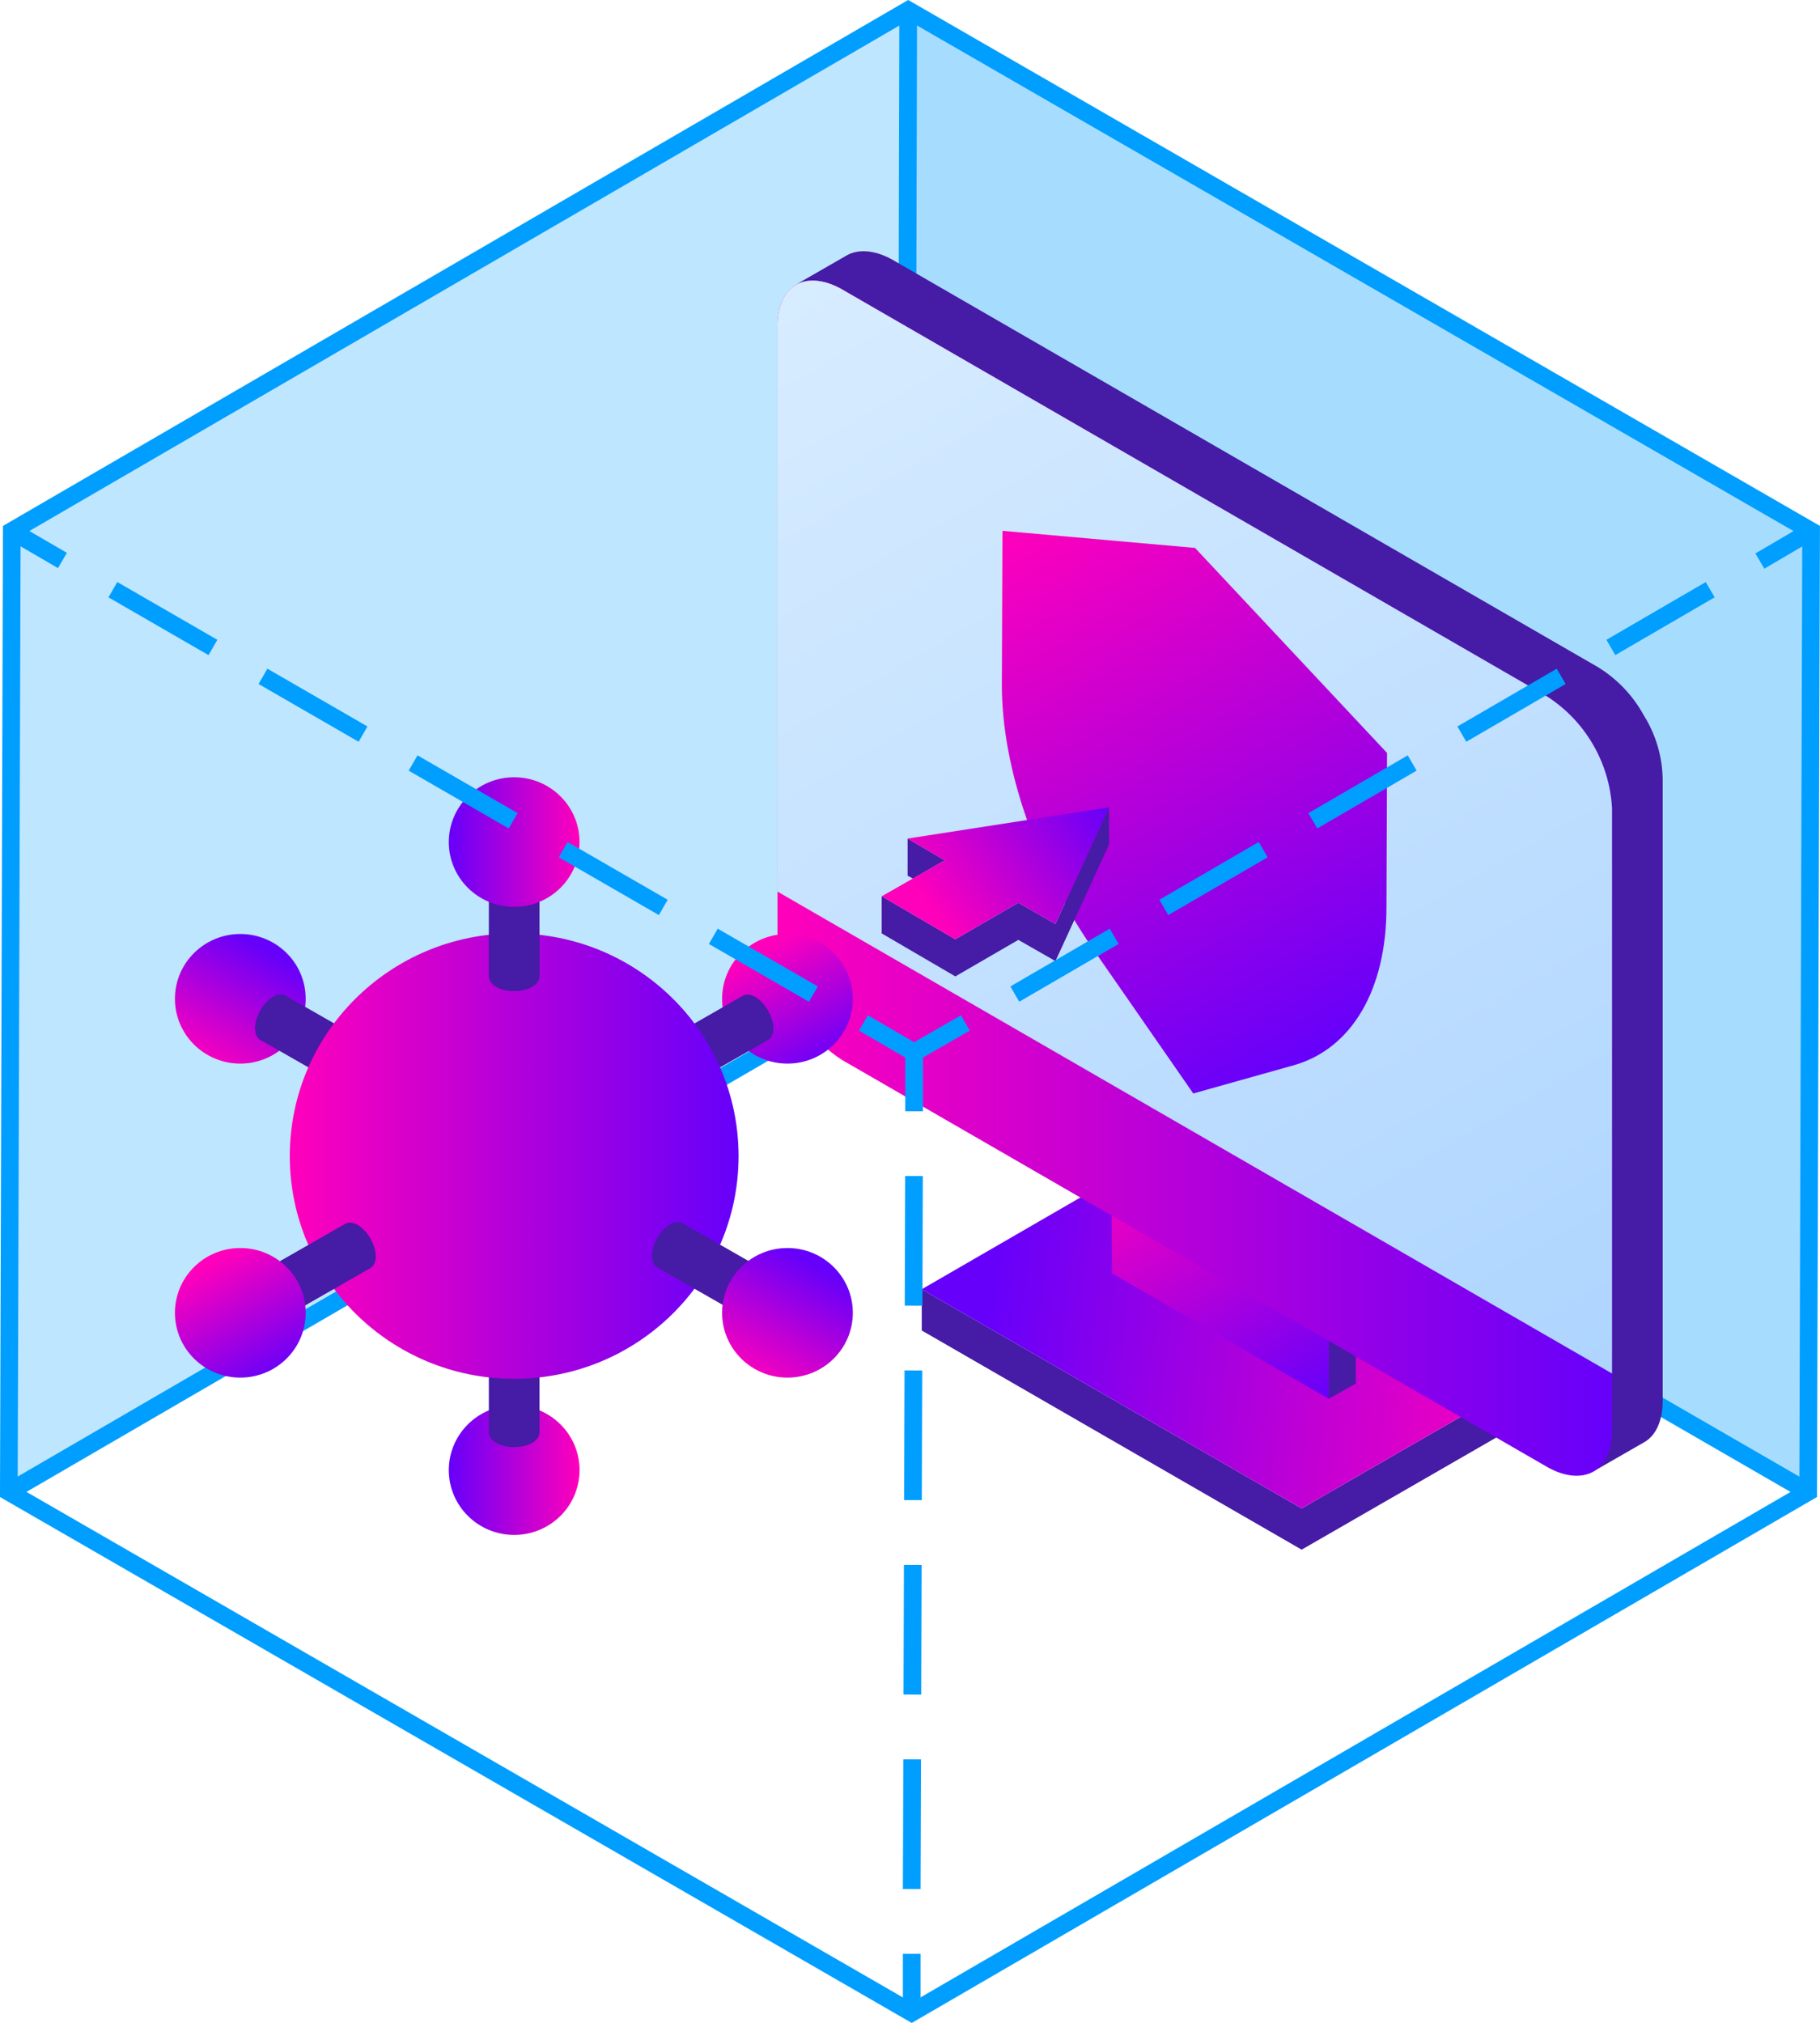 <svg xmlns="http://www.w3.org/2000/svg" xmlns:xlink="http://www.w3.org/1999/xlink" viewBox="0 0 309.01 343.37"><defs><linearGradient id="a" x1="263.74" y1="113.09" x2="167.74" y2="124.32" gradientTransform="matrix(1, 0, 0, -1, 0, 344.87)" gradientUnits="userSpaceOnUse"><stop offset="0" stop-color="#f0b"/><stop offset="1" stop-color="#6600fa"/></linearGradient><linearGradient id="b" x1="193.74" y1="761" x2="220.64" y2="807.58" gradientTransform="translate(0 -567.28)" xlink:href="#a"/><linearGradient id="c" x1="132" y1="716.36" x2="273.7" y2="716.36" gradientTransform="translate(0 -567.28)" xlink:href="#a"/><linearGradient id="d" x1="145.53" y1="609.64" x2="260.18" y2="808.22" gradientTransform="translate(0 -567.28)" gradientUnits="userSpaceOnUse"><stop offset="0" stop-color="#d7ecff"/><stop offset="1" stop-color="#aed5ff"/></linearGradient><linearGradient id="e" x1="176.8" y1="653.6" x2="228.73" y2="743.55" gradientTransform="translate(0 -567.28)" xlink:href="#a"/><linearGradient id="f" x1="158.76" y1="189.77" x2="187.02" y2="209.52" xlink:href="#a"/><linearGradient id="g" x1="-117.37" y1="1022.56" x2="-95.23" y2="1022.56" gradientTransform="matrix(0.5, 0.87, 0.87, -0.5, -698.67, 772.91)" xlink:href="#a"/><linearGradient id="h" x1="-1258" y1="-1344.21" x2="-1235.86" y2="-1344.21" gradientTransform="matrix(0.5, -0.87, -0.87, -0.5, -499.83, -1582.39)" xlink:href="#a"/><linearGradient id="i" x1="-2737.44" y1="826.48" x2="-2715.19" y2="826.48" gradientTransform="matrix(-1, 0, 0, 1, -2639.04, -576.95)" xlink:href="#a"/><linearGradient id="j" x1="49.2" y1="763.51" x2="125.4" y2="763.51" gradientTransform="translate(0 -567.28)" xlink:href="#a"/><linearGradient id="k" x1="-2817.11" y1="746.01" x2="-2794.87" y2="746.01" gradientTransform="matrix(-1, 0, 0, 1, -2718.71, -603.08)" xlink:href="#a"/><linearGradient id="l" x1="-197.33" y1="941.59" x2="-175.19" y2="941.59" gradientTransform="matrix(0.5, 0.87, 0.87, -0.5, -681.46, 854.97)" xlink:href="#a"/><linearGradient id="m" x1="-1337.36" y1="-1425.18" x2="-1315.22" y2="-1425.18" gradientTransform="matrix(0.5, -0.87, -0.87, -0.5, -437.36, -1638.33)" xlink:href="#a"/></defs><polygon points="1.5 253.23 2 90.13 154.2 1.73 153.8 164.73 1.5 253.23" style="fill:#009eff;isolation:isolate;opacity:0.25"/><polygon points="307 253.23 307.5 90.13 154.2 1.73 153.8 164.73 307 253.23" style="fill:#009eff;isolation:isolate;opacity:0.35"/><polyline points="1.5 253.23 153.8 164.73 307 253.23" style="fill:none;stroke:#009eff;stroke-miterlimit:10;stroke-width:3px"/><line x1="153.8" y1="164.73" x2="154.2" y2="1.73" style="fill:none;stroke:#009eff;stroke-miterlimit:10;stroke-width:3px"/><polygon points="221 256.03 156.5 218.83 156.5 225.83 221 263.03 262.5 239.13 262.5 232.13 221 256.03" style="fill:#461ba5"/><polygon points="198 194.83 156.5 218.83 221 256.03 262.5 232.13 198 194.83" style="fill:url(#a)"/><polygon points="225.6 217.93 225.6 237.43 230.2 234.83 230.2 215.23 225.6 217.93" style="fill:#461ba5"/><polygon points="188.8 216.13 225.6 237.43 225.6 217.93 188.7 196.63 188.8 216.13" style="fill:url(#b)"/><path d="M279.1,121.43a22,22,0,0,0-7.8-8.2L151.6,44.13c-3-1.7-5.8-1.9-7.8-.8l-8.7,5c2-1.1,4.7-1,7.8.8l119.7,69.1a22.84,22.84,0,0,1,7.8,8.2,22.08,22.08,0,0,1,3.2,10.8v105.5c0,3.5-1.2,5.9-3.2,7.1l8.7-5c2-1.1,3.2-3.6,3.2-7.1V132.23A21.07,21.07,0,0,0,279.1,121.43Z" style="fill:#461ba5"/><path d="M270.5,126.43a22,22,0,0,0-7.8-8.2L143,49.13c-3-1.7-5.8-1.9-7.8-.8s-3.2,3.6-3.2,7.1v105.5a24.13,24.13,0,0,0,11,19L262.7,249c3,1.7,5.8,1.9,7.8.8s3.2-3.6,3.2-7.1V137.23A22.08,22.08,0,0,0,270.5,126.43Z" style="fill:url(#c)"/><path d="M273.7,137.23a24.13,24.13,0,0,0-11-19L143,49.13c-3-1.7-5.8-1.9-7.8-.8s-3.2,3.6-3.2,7.1v95.9l141.7,81.8Z" style="fill:url(#d)"/><path d="M202.9,93l32.6,34.8-.1,26.2c0,14-5.9,24-15.7,26.8l-17.1,4.8-17-24.5c-9.7-14-15.5-30.8-15.5-44.8l.1-26.2Z" style="fill:url(#e)"/><polygon points="154.1 142.33 154.1 148.63 155 149.13 160.4 146.03 154.1 142.33" style="fill:#461ba5"/><polygon points="179.2 156.83 172.9 153.23 162.2 159.43 149.7 152.13 149.7 158.43 162.2 165.73 172.9 159.53 179.2 163.13 188.3 143.33 188.3 137.03 179.2 156.83" style="fill:#461ba5"/><polygon points="160.4 146.03 154.1 142.33 188.3 137.03 179.2 156.83 172.9 153.23 162.2 159.43 149.7 152.13 160.4 146.03" style="fill:url(#f)"/><ellipse cx="133.7" cy="169.53" rx="11.1" ry="11" style="fill:url(#g)"/><path d="M109.5,178.53l16.6-9.5c1.2-.7,3.1.4,4.3,2.5s1.2,4.3,0,5L113.8,186Z" style="fill:#461ba5"/><ellipse cx="40.8" cy="169.53" rx="11.1" ry="11" style="fill:url(#h)"/><path d="M60.8,186l-16.6-9.5c-1.2-.7-1.2-2.9,0-5s3.1-3.2,4.3-2.5l16.6,9.5Z" style="fill:#461ba5"/><ellipse cx="87.3" cy="249.53" rx="11.1" ry="11" style="fill:url(#i)"/><path d="M91.6,224.13v19c0,1.4-1.9,2.5-4.3,2.5s-4.3-1.1-4.3-2.5v-19Z" style="fill:#461ba5"/><ellipse cx="87.3" cy="196.23" rx="38.1" ry="37.8" style="fill:url(#j)"/><path d="M91.6,146.73v19c0,1.4-1.9,2.5-4.3,2.5s-4.3-1.1-4.3-2.5v-19Z" style="fill:#461ba5"/><ellipse cx="87.3" cy="142.93" rx="11.1" ry="11" style="fill:url(#k)"/><path d="M42,217.23l16.6-9.5c1.2-.7,3.1.4,4.3,2.5s1.2,4.3,0,5l-16.6,9.5Z" style="fill:#461ba5"/><ellipse cx="40.8" cy="222.83" rx="11.1" ry="11" style="fill:url(#l)"/><path d="M128.2,224.63l-16.6-9.5c-1.2-.7-1.2-2.9,0-5s3.1-3.2,4.3-2.5l16.6,9.5Z" style="fill:#461ba5"/><ellipse cx="133.7" cy="222.83" rx="11.1" ry="11" style="fill:url(#m)"/><polygon points="154.8 341.63 1.5 253.23 2 90.13 154.2 1.73 307.5 90.13 307 253.23 154.8 341.63" style="fill:none;stroke:#009eff;stroke-miterlimit:10;stroke-width:3px"/><line x1="154.8" y1="341.63" x2="154.8" y2="331.63" style="fill:none;stroke:#009eff;stroke-miterlimit:10;stroke-width:3px"/><line x1="154.8" y1="320.63" x2="155.2" y2="194.13" style="fill:none;stroke:#009eff;stroke-miterlimit:10;stroke-width:3px;stroke-dasharray:22.005,11.002"/><polyline points="155.2 188.63 155.2 178.63 163.9 173.63" style="fill:none;stroke:#009eff;stroke-miterlimit:10;stroke-width:3px"/><line x1="172.3" y1="168.73" x2="294.6" y2="97.63" style="fill:none;stroke:#009eff;stroke-miterlimit:10;stroke-width:3px;stroke-dasharray:19.51,9.755"/><line x1="298.8" y1="95.23" x2="307.5" y2="90.13" style="fill:none;stroke:#009eff;stroke-miterlimit:10;stroke-width:3px"/><line x1="155.2" y1="178.63" x2="146.6" y2="173.63" style="fill:none;stroke:#009eff;stroke-miterlimit:10;stroke-width:3px"/><line x1="138.1" y1="168.73" x2="14.9" y2="97.63" style="fill:none;stroke:#009eff;stroke-miterlimit:10;stroke-width:3px;stroke-dasharray:19.617,9.809"/><line x1="10.6" y1="95.13" x2="2" y2="90.13" style="fill:none;stroke:#009eff;stroke-miterlimit:10;stroke-width:3px"/></svg>